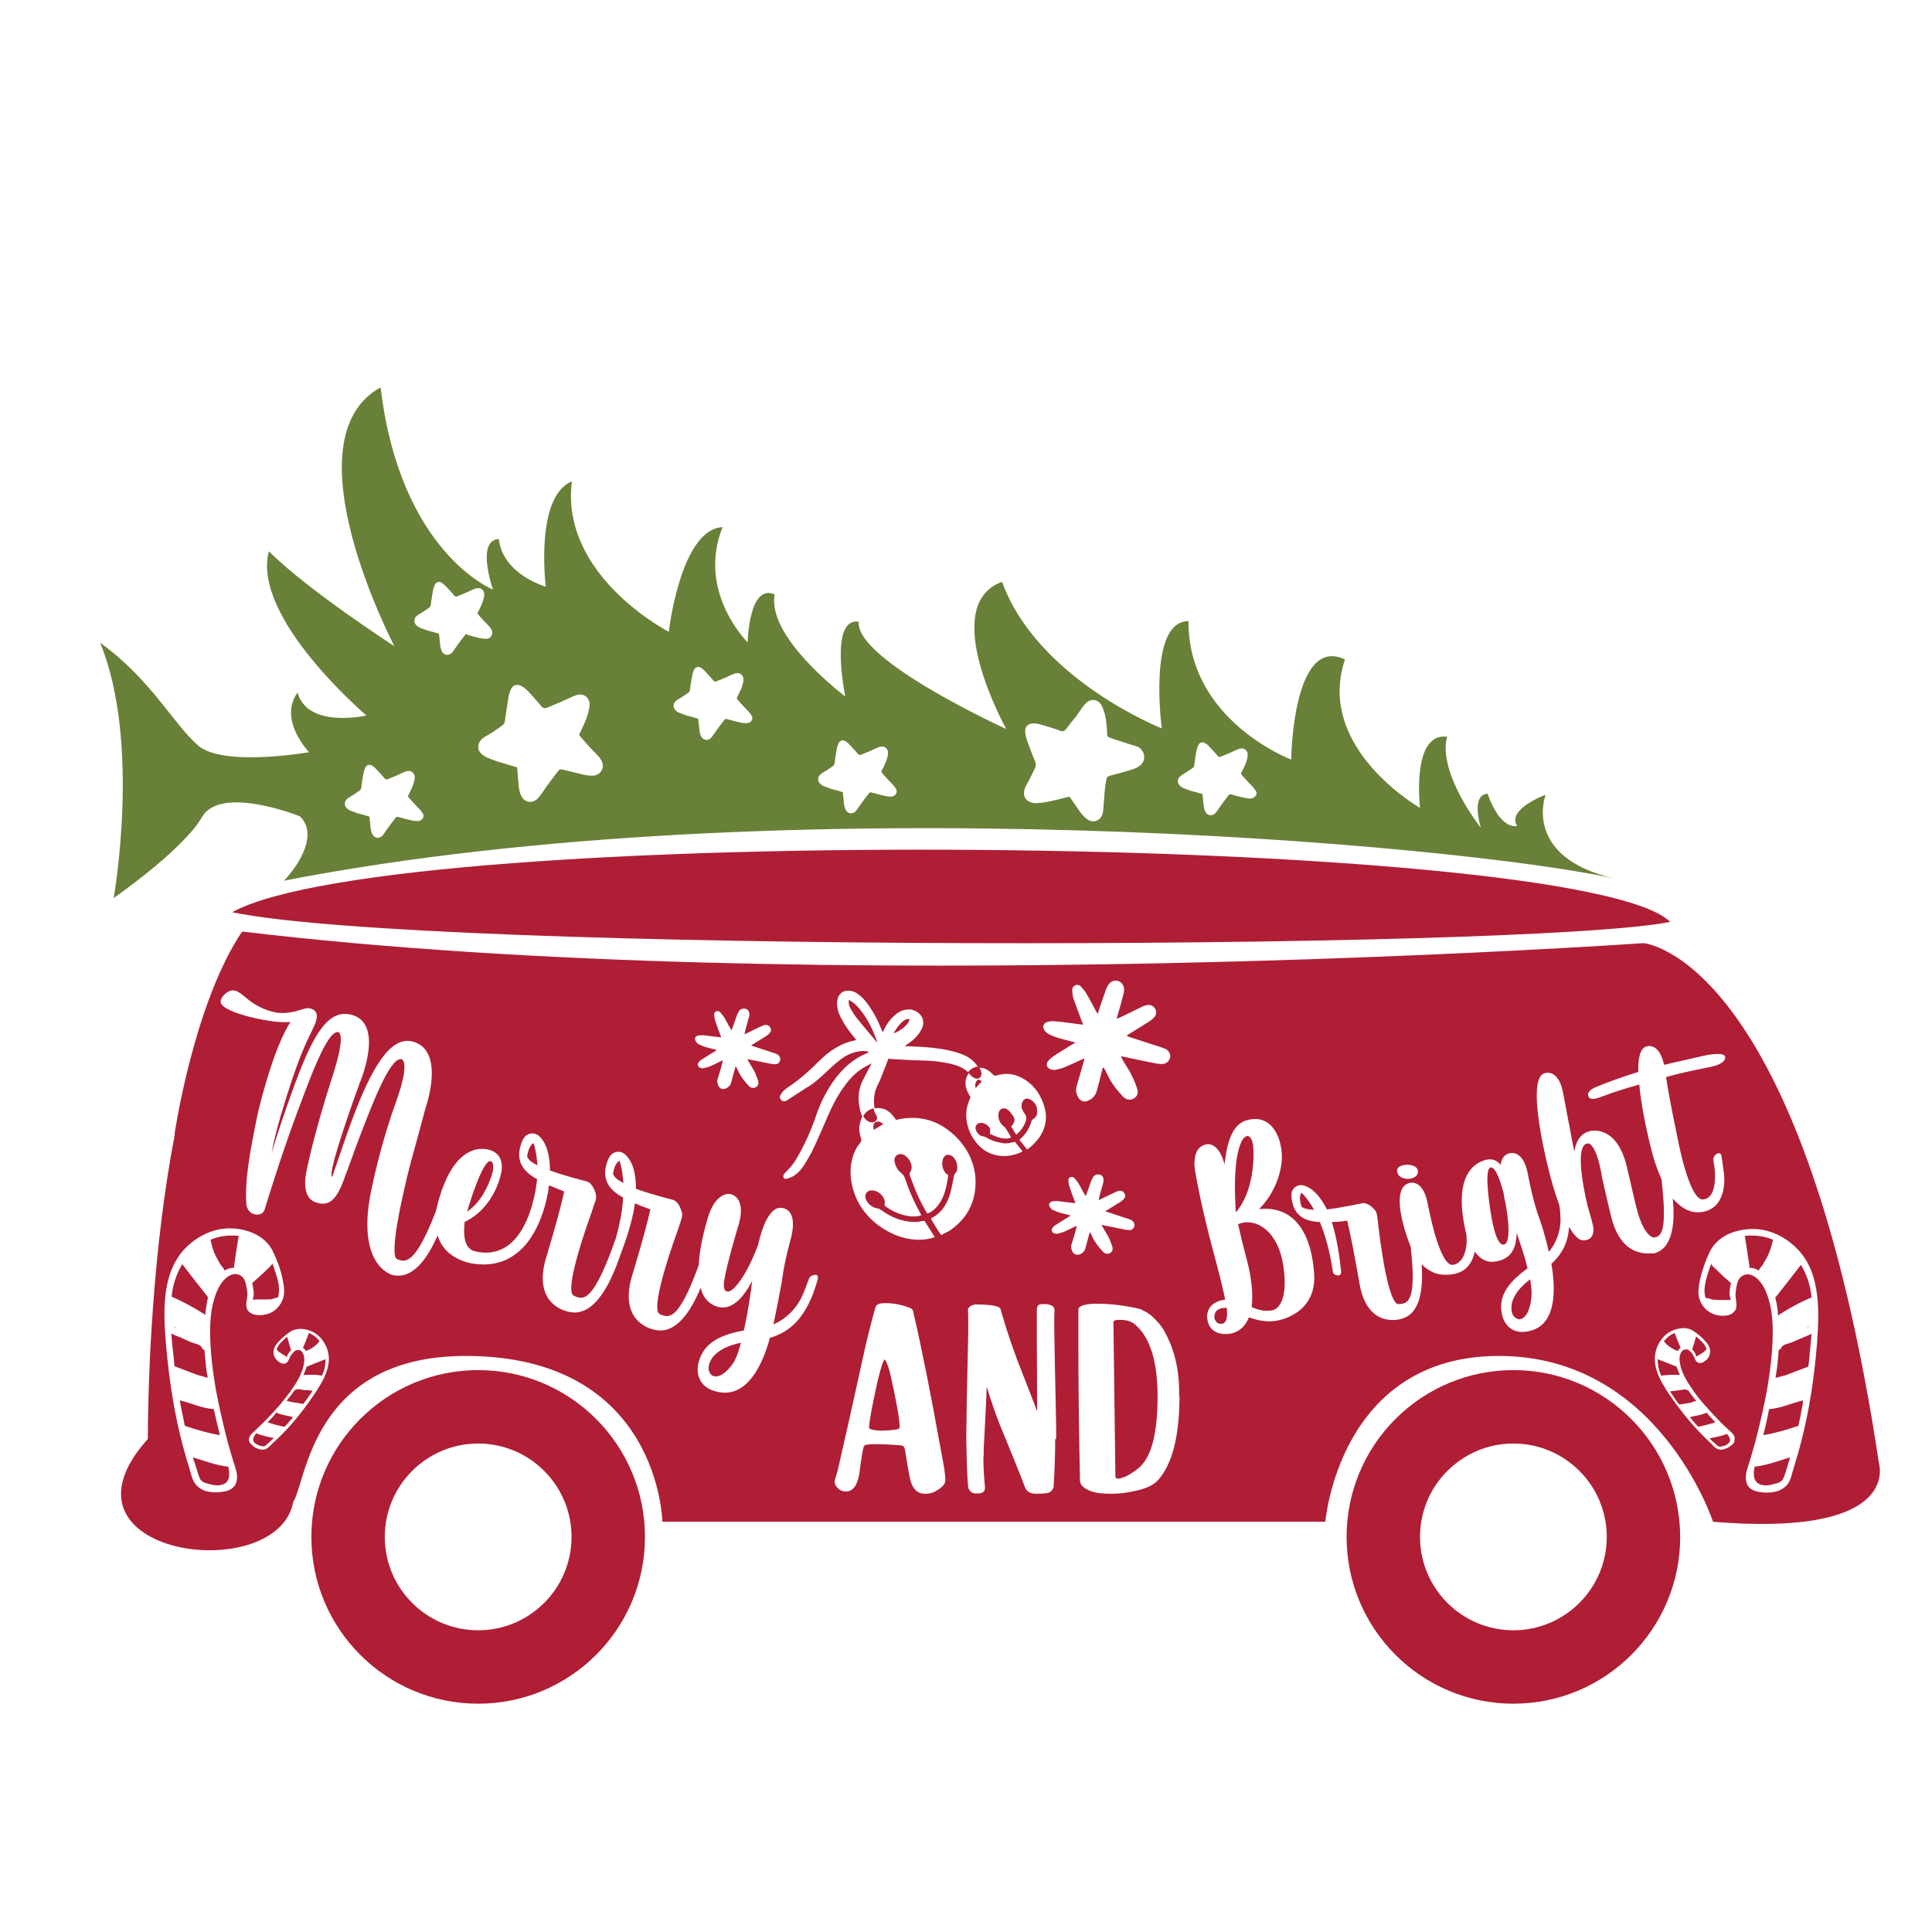 <?xml version="1.0" encoding="utf-8"?>
<!-- Generator: Adobe Illustrator 19.0.0, SVG Export Plug-In . SVG Version: 6.00 Build 0)  -->
<svg version="1.1" id="Layer_1" xmlns="http://www.w3.org/2000/svg" xmlns:xlink="http://www.w3.org/1999/xlink" x="0px" y="0px"
	 viewBox="0 0 600 600" style="enable-background:new 0 0 600 600;" xml:space="preserve">
<style type="text/css">
	.st0{fill:#AF1E35;}
	.st1{fill:#698038;}
</style>
<g>
	<path class="st0" d="M148.5,425.5c-28.6,0-51.8,23.2-51.8,51.8c0,28.6,23.2,51.8,51.8,51.8c28.6,0,51.8-23.2,51.8-51.8
		C200.3,448.7,177.1,425.5,148.5,425.5z M148.5,506.3c-16,0-29-13-29-29c0-16,13-29,29-29s29,13,29,29
		C177.5,493.3,164.5,506.3,148.5,506.3z"/>
	<path class="st0" d="M470,425.5c-28.6,0-51.8,23.2-51.8,51.8c0,28.6,23.2,51.8,51.8,51.8s51.8-23.2,51.8-51.8
		C521.7,448.7,498.6,425.5,470,425.5z M470,506.3c-16,0-29-13-29-29c0-16,13-29,29-29c16,0,29,13,29,29
		C499,493.3,486,506.3,470,506.3z"/>
	<path class="st0" d="M518.7,286.3c-28.1-27.5-395.7-31.1-446.6-3C133.2,295.9,473.3,295.3,518.7,286.3z"/>
	<path class="st1" d="M480,246.8c0,0-12.3,4.6-8.8,9.7c-5.8,0.9-9.2-10-9.2-10c-5.4,0.3-2.1,10.6-2.1,10.6s-13.5-17-10.5-28.3
		c-11.2-1.4-8.4,22.1-8.4,22.1s-32.6-18.6-23.3-46.1c-16.3-7.7-16.7,31.1-16.7,31.1s-32.1-12.1-31.9-43c-12.8,0-8.3,33.3-8.3,33.3
		s-38.6-15.2-49.6-45.5c-20.1,7.3,1.3,45.7,1.3,45.7s-47-21.4-45.8-33.3c-9.3-1.5-4.2,23.2-4.2,23.2s-24.5-18.4-21.9-31.7
		c-8.1-3.5-8.4,14.9-8.4,14.9s-15.9-15.6-7.8-35.8c-13.1,0.7-16.7,32.5-16.7,32.5s-33.8-17.3-30.1-46.7c-11.6,4.7-8.1,32.7-8.1,32.7
		s-13.3-3.7-14.6-14.8c-7.2,0.4-1.8,15.7-1.8,15.7s-28.8-11.4-34.9-62.8c-29.4,16.2,4.3,80.4,4.3,80.4s-27.2-17.6-39-29.5
		c-5.5,20.6,30.3,51,30.3,51s-18.2,4.2-21.4-7.1c-6.1,8.5,3.6,18.5,3.6,18.5s-26.7,4.7-34.5-2.1c-7.8-6.8-14.5-20.4-30.4-31.9
		c12.8,31.1,4.2,79.3,4.2,79.3s21.5-14.9,27.4-25.1c5.8-10.2,30.4-0.3,30.4-0.3c5.6,5.3,0.3,14.5-4.9,20
		c155.1-30.1,364.8-11.3,413-0.7C472.6,266.1,480,246.8,480,246.8z M129.6,255c-0.6,0-1.1-0.1-1.7-0.2c-1.3-0.3-2.6-0.6-3.9-1
		c-0.8-0.2-0.9-0.2-1.4,0.5c-0.7,0.9-1.4,1.8-2.1,2.8c-0.5,0.7-0.9,1.3-1.4,2c-0.2,0.3-0.5,0.6-0.8,0.8c-1,0.6-2.1,0.2-2.6-0.7
		c-0.4-0.7-0.5-1.4-0.6-2.1c-0.1-1-0.2-2-0.3-2.9c0-0.2-0.1-0.4-0.1-0.6c-1.2-0.4-2.4-0.7-3.6-1c-0.8-0.3-1.6-0.6-2.4-0.9
		c-0.4-0.2-0.7-0.4-1-0.7c-0.8-0.8-0.8-1.9-0.1-2.7c0.2-0.2,0.5-0.4,0.7-0.6c0.5-0.3,1-0.6,1.5-0.9c0.6-0.4,1.3-0.9,1.9-1.3
		c0.3-0.2,0.5-0.6,0.5-1c0.2-1.5,0.4-3,0.7-4.5c0.1-0.5,0.3-1,0.5-1.5c0.4-0.9,1.2-1.2,2-0.8c0.4,0.2,0.8,0.5,1.1,0.8
		c0.5,0.5,1,1.1,1.5,1.6c0.4,0.5,0.9,0.9,1.3,1.5c0.4,0.5,0.8,0.6,1.3,0.3c0.9-0.4,1.8-0.7,2.7-1.1c0.7-0.3,1.4-0.7,2.2-1
		c0.3-0.1,0.6-0.3,0.9-0.3c1.3-0.3,2.3,0.5,2.4,1.8c0,0.5-0.1,1-0.2,1.4c-0.3,1.3-0.9,2.5-1.5,3.7c-0.5,1-0.6,0.7,0.2,1.7
		c0.9,1,1.8,2,2.8,3c0.3,0.3,0.6,0.6,0.8,1C132.2,253.3,131.3,255,129.6,255z M144.2,197.5c-0.7,0.9-1.4,1.8-2.1,2.8
		c-0.5,0.7-0.9,1.3-1.4,2c-0.2,0.3-0.5,0.6-0.8,0.8c-1,0.6-2.1,0.2-2.6-0.7c-0.4-0.7-0.5-1.4-0.6-2.1c-0.1-1-0.2-2-0.3-2.9
		c0-0.2-0.1-0.4-0.1-0.6c-1.2-0.4-2.4-0.7-3.6-1c-0.8-0.3-1.6-0.6-2.4-0.9c-0.4-0.2-0.7-0.4-1-0.7c-0.8-0.8-0.8-1.9-0.1-2.7
		c0.2-0.2,0.5-0.4,0.7-0.6c0.5-0.3,1-0.6,1.5-0.9c0.6-0.4,1.3-0.9,1.9-1.3c0.3-0.2,0.5-0.6,0.5-1c0.2-1.5,0.4-3,0.7-4.5
		c0.1-0.5,0.3-1,0.5-1.5c0.4-0.9,1.2-1.2,2-0.8c0.4,0.2,0.8,0.5,1.1,0.8c0.5,0.5,1,1.1,1.5,1.6c0.4,0.5,0.9,0.9,1.3,1.5
		c0.4,0.5,0.8,0.6,1.3,0.3c0.9-0.4,1.8-0.7,2.7-1.1c0.7-0.3,1.4-0.7,2.2-1c0.3-0.1,0.6-0.3,0.9-0.3c1.3-0.3,2.3,0.5,2.4,1.8
		c0,0.5-0.1,1-0.2,1.4c-0.3,1.3-0.9,2.5-1.5,3.7c-0.5,1-0.6,0.7,0.2,1.7c0.9,1,1.8,2,2.8,3c0.3,0.3,0.6,0.6,0.8,1
		c0.9,1.4,0.1,3.1-1.6,3.1c-0.6,0-1.1-0.1-1.7-0.2c-1.3-0.3-2.6-0.6-3.9-1C144.7,196.8,144.7,196.8,144.2,197.5z M184,240.9
		c-0.9,0-1.8-0.1-2.7-0.3c-2.1-0.5-4.1-1-6.1-1.5c-1.3-0.3-1.4-0.3-2.2,0.8c-1.1,1.4-2.2,2.9-3.3,4.4c-0.7,1-1.4,2.1-2.2,3.1
		c-0.4,0.5-0.8,0.9-1.3,1.2c-1.5,0.9-3.3,0.4-4.2-1.2c-0.6-1.1-0.8-2.2-0.9-3.4c-0.2-1.6-0.3-3.1-0.4-4.7c0-0.3-0.1-0.6-0.1-1
		c-2-0.6-3.9-1.1-5.7-1.7c-1.3-0.4-2.5-0.9-3.8-1.4c-0.6-0.3-1.2-0.7-1.6-1.1c-1.3-1.2-1.3-3-0.1-4.3c0.3-0.4,0.7-0.7,1.2-1
		c0.8-0.5,1.6-0.9,2.4-1.4c1-0.7,2-1.4,3-2.1c0.5-0.4,0.8-0.9,0.8-1.5c0.4-2.4,0.7-4.8,1.1-7.2c0.1-0.8,0.4-1.6,0.7-2.4
		c0.6-1.4,1.9-1.9,3.2-1.2c0.7,0.3,1.3,0.8,1.8,1.3c0.9,0.8,1.6,1.7,2.4,2.6c0.7,0.8,1.4,1.5,2,2.3c0.6,0.8,1.2,0.9,2.1,0.5
		c1.4-0.6,2.9-1.2,4.3-1.8c1.2-0.5,2.3-1.1,3.5-1.6c0.5-0.2,0.9-0.4,1.4-0.5c2-0.5,3.7,0.8,3.8,2.8c0,0.8-0.1,1.5-0.3,2.3
		c-0.5,2.1-1.4,4-2.3,5.9c-0.7,1.6-1,1.2,0.4,2.7c1.4,1.7,2.9,3.2,4.4,4.8c0.5,0.5,1,1,1.3,1.6C188.1,238.2,186.7,240.8,184,240.9z
		 M231.7,224.6c-0.6,0-1.1-0.1-1.7-0.2c-1.3-0.3-2.6-0.6-3.9-1c-0.8-0.2-0.9-0.2-1.4,0.5c-0.7,0.9-1.4,1.8-2.1,2.8
		c-0.5,0.7-0.9,1.3-1.4,2c-0.2,0.3-0.5,0.6-0.8,0.8c-1,0.6-2.1,0.2-2.6-0.7c-0.4-0.7-0.5-1.4-0.6-2.1c-0.1-1-0.2-2-0.3-2.9
		c0-0.2-0.1-0.4-0.1-0.6c-1.2-0.4-2.4-0.7-3.6-1c-0.8-0.3-1.6-0.6-2.4-0.9c-0.4-0.2-0.7-0.4-1-0.7c-0.8-0.8-0.8-1.9-0.1-2.7
		c0.2-0.2,0.5-0.4,0.7-0.6c0.5-0.3,1-0.6,1.5-0.9c0.6-0.4,1.3-0.9,1.9-1.3c0.3-0.2,0.5-0.6,0.5-1c0.2-1.5,0.4-3,0.7-4.5
		c0.1-0.5,0.3-1,0.5-1.5c0.4-0.9,1.2-1.2,2-0.8c0.4,0.2,0.8,0.5,1.1,0.8c0.5,0.5,1,1.1,1.5,1.6c0.4,0.5,0.9,0.9,1.3,1.5
		c0.4,0.5,0.8,0.6,1.3,0.3c0.9-0.4,1.8-0.7,2.7-1.1c0.7-0.3,1.4-0.7,2.2-1c0.3-0.1,0.6-0.3,0.9-0.3c1.3-0.3,2.3,0.5,2.4,1.8
		c0,0.5-0.1,1-0.2,1.4c-0.3,1.3-0.9,2.5-1.5,3.7c-0.5,1-0.6,0.7,0.2,1.7c0.9,1,1.8,2,2.8,3c0.3,0.3,0.6,0.6,0.8,1
		C234.3,222.9,233.5,224.6,231.7,224.6z M276.6,247.4c-0.6,0-1.1-0.1-1.7-0.2c-1.3-0.3-2.6-0.6-3.9-1c-0.8-0.2-0.9-0.2-1.4,0.5
		c-0.7,0.9-1.4,1.8-2.1,2.8c-0.5,0.7-0.9,1.3-1.4,2c-0.2,0.3-0.5,0.6-0.8,0.8c-1,0.6-2.1,0.2-2.6-0.7c-0.4-0.7-0.5-1.4-0.6-2.1
		c-0.1-1-0.2-2-0.3-2.9c0-0.2-0.1-0.4-0.1-0.6c-1.2-0.4-2.4-0.7-3.6-1c-0.8-0.3-1.6-0.6-2.4-0.9c-0.4-0.2-0.7-0.4-1-0.7
		c-0.8-0.8-0.8-1.9-0.1-2.7c0.2-0.2,0.5-0.4,0.7-0.6c0.5-0.3,1-0.6,1.5-0.9c0.6-0.4,1.3-0.9,1.9-1.3c0.3-0.2,0.5-0.6,0.5-1
		c0.2-1.5,0.4-3,0.7-4.5c0.1-0.5,0.3-1,0.5-1.5c0.4-0.9,1.2-1.2,2-0.8c0.4,0.2,0.8,0.5,1.1,0.8c0.5,0.5,1,1.1,1.5,1.6
		c0.4,0.5,0.9,0.9,1.3,1.5c0.4,0.5,0.8,0.6,1.3,0.3c0.9-0.4,1.8-0.7,2.7-1.1c0.7-0.3,1.4-0.7,2.2-1c0.3-0.1,0.6-0.3,0.9-0.3
		c1.3-0.3,2.3,0.5,2.4,1.8c0,0.5-0.1,1-0.2,1.4c-0.3,1.3-0.9,2.5-1.5,3.7c-0.5,1-0.6,0.7,0.2,1.7c0.9,1,1.8,2,2.8,3
		c0.3,0.3,0.6,0.6,0.8,1C279.1,245.7,278.3,247.4,276.6,247.4z M353.7,238c-0.7,0.5-1.6,0.8-2.5,1.1c-2,0.6-4.1,1.2-6.1,1.7
		c-1.3,0.4-1.4,0.4-1.6,1.8c-0.3,1.8-0.5,3.6-0.6,5.4c-0.1,1.3-0.2,2.6-0.3,3.8c-0.1,0.6-0.2,1.2-0.5,1.7c-0.9,1.6-2.7,2-4.2,1.1
		c-1-0.6-1.8-1.6-2.5-2.5c-0.9-1.3-1.8-2.6-2.7-3.9c-0.2-0.3-0.4-0.5-0.6-0.8c-2,0.5-3.9,1-5.8,1.4c-1.3,0.3-2.6,0.5-4,0.6
		c-0.7,0.1-1.4,0-2-0.2c-1.7-0.4-2.6-1.9-2.2-3.7c0.1-0.5,0.3-1,0.5-1.4c0.4-0.8,0.9-1.6,1.3-2.4c0.5-1.1,1.1-2.2,1.6-3.3
		c0.3-0.6,0.2-1.2,0-1.8c-0.9-2.3-1.8-4.5-2.6-6.8c-0.3-0.8-0.4-1.6-0.5-2.4c-0.2-1.5,0.7-2.6,2.2-2.7c0.7-0.1,1.5,0,2.2,0.2
		c1.1,0.3,2.3,0.7,3.4,1c1,0.3,2,0.6,2.9,1c0.9,0.4,1.5,0.2,2.1-0.6c0.9-1.3,1.9-2.5,2.9-3.7c0.8-1,1.4-2.1,2.2-3.1
		c0.3-0.4,0.6-0.8,1-1.2c1.5-1.4,3.6-1.2,4.7,0.6c0.4,0.6,0.6,1.4,0.9,2.1c0.6,2,0.8,4.1,0.9,6.2c0.1,1.7-0.2,1.5,1.7,2.2
		c2,0.7,4.1,1.3,6.2,2c0.7,0.2,1.4,0.4,2,0.7C355.8,233.6,356,236.5,353.7,238z M388.3,248c-0.6,0-1.1-0.1-1.7-0.2
		c-1.3-0.3-2.6-0.6-3.9-1c-0.8-0.2-0.9-0.2-1.4,0.5c-0.7,0.9-1.4,1.8-2.1,2.8c-0.5,0.7-0.9,1.3-1.4,2c-0.2,0.3-0.5,0.6-0.8,0.8
		c-1,0.6-2.1,0.2-2.6-0.7c-0.4-0.7-0.5-1.4-0.6-2.1c-0.1-1-0.2-2-0.3-2.9c0-0.2-0.1-0.4-0.1-0.6c-1.2-0.4-2.4-0.7-3.6-1
		c-0.8-0.3-1.6-0.6-2.4-0.9c-0.4-0.2-0.7-0.4-1-0.7c-0.8-0.8-0.8-1.9-0.1-2.7c0.2-0.2,0.5-0.4,0.7-0.6c0.5-0.3,1-0.6,1.5-0.9
		c0.6-0.4,1.3-0.9,1.9-1.3c0.3-0.2,0.5-0.6,0.5-1c0.2-1.5,0.4-3,0.7-4.5c0.1-0.5,0.3-1,0.5-1.5c0.4-0.9,1.2-1.2,2-0.8
		c0.4,0.2,0.8,0.5,1.1,0.8c0.5,0.5,1,1.1,1.5,1.6c0.4,0.5,0.9,0.9,1.3,1.5c0.4,0.5,0.8,0.6,1.3,0.3c0.9-0.4,1.8-0.7,2.7-1.1
		c0.7-0.3,1.4-0.7,2.2-1c0.3-0.1,0.6-0.3,0.9-0.3c1.3-0.3,2.3,0.5,2.4,1.8c0,0.5-0.1,1-0.2,1.4c-0.3,1.3-0.9,2.5-1.5,3.7
		c-0.5,1-0.6,0.7,0.2,1.7c0.9,1,1.8,2,2.8,3c0.3,0.3,0.6,0.6,0.8,1C390.9,246.3,390,247.9,388.3,248z"/>
	<g>
		<path class="st0" d="M153.1,363.5c0.2-1.5,0-2.8-0.8-2.9c-2.4-0.3-6.6,13.6-6.6,13.6s-0.3,0.8-0.6,2.1
			C151.3,372,153.1,363.5,153.1,363.5z"/>
		<path class="st0" d="M163.7,359.1c0.3,1,1.4,1.9,3.2,2.8c-0.3-4.5-1.2-6.9-1.2-6.9C164.1,355.8,163.7,359.1,163.7,359.1z"/>
		<path class="st0" d="M93.9,431.6c-0.4,0-1.4-0.4-1.8-0.1c-0.2,0.1-0.3,0.2-0.5,0.1c-0.8,1.2-1.7,2.3-2.6,3.4
			c0.5,0.1,1,0.3,1.5,0.4c1.2,0.2,2.5,0.4,3.7,0.6c0.5-0.6,0.9-1.3,1.4-1.9c0.5-0.7,1-1.4,1.5-2.2c-0.6,0-1.3-0.2-1.8-0.2
			C94.9,431.8,94.4,431.7,93.9,431.6z"/>
		<path class="st0" d="M97.2,430.9C97.2,430.9,97.2,430.9,97.2,430.9c-0.1,0-0.2,0-0.2,0c0.2,0,0.3,0,0.4,0
			C97.4,431,97.4,430.9,97.2,430.9C97.3,430.9,97.3,430.9,97.2,430.9z"/>
		<path class="st0" d="M190.4,364.6c0.3,1,1.5,1.9,3.2,2.8c-0.3-4.5-1.2-6.9-1.2-6.9C190.7,361.3,190.4,364.6,190.4,364.6z"/>
		<path class="st0" d="M95.3,424.4c0,0-0.1,0-0.1,0c-0.2,0.9-0.6,1.8-1,2.6c0.1,0,0.1,0,0.2,0c1.9-0.1,3.8-0.1,5.6,0.2
			c0.1-0.2,0.2-0.5,0.3-0.7c0.6-1.4,0.8-2.9,0.8-4.4C99.2,422.9,97.2,423.6,95.3,424.4z"/>
		<path class="st0" d="M272.4,323.7c-0.1-0.3-0.1-0.4-0.1-0.5c-1.1-3-2.4-5.9-4.3-8.5c-0.9-1.2-1.8-2.4-3-3.3
			c-0.4-0.3-0.8-0.5-1.4-0.9c-0.1,1.2,0.1,2.1,0.6,2.8c0.6,1,1.2,2.1,2,3c1.9,2.4,3.9,4.7,5.9,7.1
			C272,323.5,272.2,323.5,272.4,323.7z"/>
		<path class="st0" d="M272.1,348.4c-0.8,0.3-1,1-0.8,2.5c1-0.6,2-1.2,3-1.8C273.7,348.5,272.8,348.1,272.1,348.4z"/>
		<path class="st0" d="M282.1,317.5c0.2-0.2,0.2-0.5,0.4-0.9c-0.6-0.3-1-0.1-1.4,0.1c-1.6,1-2.6,2.5-3.6,4.2
			C279.1,320.5,281.4,318.7,282.1,317.5z"/>
		<path class="st0" d="M274.8,422.2c-0.4,0-1.2,2.3-2.3,6.9c-1.7,7.8-2.6,12.5-2.6,14.3c0.1,0.5,1.3,0.8,3.6,0.9h0.4
			c3.6-0.1,5.4-0.4,5.4-0.8l0.1-0.4c0-2.3-1-7.9-3-16.8C275.8,424.1,275.2,422.7,274.8,422.2z"/>
		<path class="st0" d="M220.4,423.2c-1.1,2.8,0.8,4,0.8,4c3.1,1.5,6.6-4,6.6-4c0.9-1.5,1.7-3.7,2.3-6.2
			C223.5,418.4,221.2,421.1,220.4,423.2z"/>
		<path class="st0" d="M303.5,335.5c-0.6,0.5-0.8,1.6-0.5,2.4c0.6-0.7,1.2-1.3,1.9-2c-0.2-0.1-0.3-0.3-0.6-0.5
			C304,335.2,303.7,335.2,303.5,335.5z"/>
		<path class="st0" d="M89.3,415.6c0-0.2-0.1-0.4-0.1-0.5c-0.3,0.3-0.6,0.5-0.9,0.8c-1,0.9-2.1,2-2.4,3.3c0.1,0,0.1,0.1,0.2,0.1
			c0.2,0.2,0.4,0.4,0.6,0.6c0.8,0.5,1.6,1,2.4,1.5c0.1-0.3,0.2-0.7,0.4-1c0.3-0.4,0.6-0.8,0.9-1.1c0,0,0,0,0,0
			C90,418,89.6,416.8,89.3,415.6z"/>
		<path class="st0" d="M54.2,412.1c-0.1,0-0.1,0-0.2,0c0.1,0.1,0.4,0.3,0.7,0.4c-0.1-0.1-0.1-0.1-0.2-0.2c-0.1,0-0.1-0.1-0.2-0.1
			C54.3,412.2,54.2,412.2,54.2,412.1z"/>
		<path class="st0" d="M60.5,454.4c0.5,1.5,0.9,3.1,1.5,4.6c0.5,1.4,2.2,1.7,3.5,2c1.1,0.3,2,0.4,3,0.2c2.9-0.5,3-3.1,2.4-5.7
			c-3.7-0.4-7.4-1.8-11-2.9C60.1,453.2,60.3,453.8,60.5,454.4z"/>
		<path class="st0" d="M64.5,427.9c-0.5-2.9-0.8-5.8-1-8.7c-0.3,0-0.7-0.2-0.8-0.7c-0.3-0.9-2.4-1.3-3.2-1.6c-1-0.4-1.9-0.8-2.9-1.3
			c-0.8-0.4-2.3-0.8-3.4-1.5c0.1,1.8,0.3,3.6,0.5,5.3c0.2,1.6,0.3,3.2,0.5,4.9c2.4,0.9,4.8,1.8,7.1,2.7
			C62.5,427.3,63.5,427.6,64.5,427.9z"/>
		<path class="st0" d="M63.7,408.5c0.2-1.9,0.5-3.8,0.9-5.7c-0.1,0-0.1-0.1-0.2-0.2c-2.6-3.3-5.2-6.6-7.8-10
			c-1.5,2.5-2.6,5.4-3.1,8.5c-0.1,0.5-0.1,1.1-0.2,1.6c3.5,1.5,6.8,3.3,10.1,5.4C63.5,408.3,63.6,408.4,63.7,408.5z"/>
		<path class="st0" d="M78.5,403.6c1.9-0.1,3.8,0,5.7-0.1c0.5-0.1,1.1-0.3,1.6-0.5c0.2-0.1,0.3,0,0.5,0c0.9-2.6,0-5.7-0.9-8.3
			c-0.2-0.7-0.5-1.5-0.8-2.3c-0.2,0.3-0.4,0.6-0.6,0.8c-1.8,1.8-3.7,3.5-5.6,5.2c0,0-0.1,0-0.1,0.1c0.3,1,0.4,2,0.5,3
			C78.9,402.1,78.6,402.9,78.5,403.6z"/>
		<path class="st0" d="M83.1,441.7c1.7,0.6,3.5,1.1,5.3,1.4c0.6-0.7,1.2-1.3,1.8-2c0.3-0.3,0.5-0.6,0.8-1c-1.7-0.5-3.5-0.6-5.2-1.4
			C85,439.8,84,440.8,83.1,441.7z"/>
		<path class="st0" d="M95,419.6c0.2-0.2,0.6-0.3,0.9-0.4c0.4-0.2,0.8-0.4,1.2-0.7c0.8-0.5,1.5-1.2,2.1-1.9c0,0,0,0,0.1,0
			c-0.8-1.1-1.9-2-3.3-2.6c0,0-0.1,0-0.1,0c0,0,0,0.1,0,0.1c-0.5,1.4-1.1,2.8-1.7,4.2c0,0.1-0.1,0.2-0.2,0.2
			c0.1,0.1,0.3,0.2,0.4,0.3C94.6,419,94.9,419.3,95,419.6z"/>
		<path class="st0" d="M79.2,448.2c0.4,0.3,0.8,0.5,1.3,0.7c0.6,0.2,1.4,0.5,2,0c0.6-0.5,1.2-1,1.8-1.6c0.2-0.2,0.5-0.4,0.7-0.7
			c-1.8-0.4-3.7-0.7-5.4-1.5C78.7,446.2,78.1,447.3,79.2,448.2z"/>
		<path class="st0" d="M56.3,437.4c0.4,1.8,0.7,3.6,1.1,5.4c3.6,1.2,7.2,2.3,10.9,2.9c-0.7-2.7-1.3-5.4-1.9-8.1
			c-3.7-0.2-7-1.9-10.6-2.7C56,435.7,56.1,436.5,56.3,437.4z"/>
		<path class="st0" d="M65.4,385c0,0,0,0.1,0,0.1c0.4,1.9,0.9,3.8,1.9,5.5c0.4,0.8,0.8,1.6,1.4,2.4c0.3,0.5,0.9,1,1.1,1.6
			c0.6-0.4,1.3-0.7,2-0.8c0.3-0.1,0.7-0.1,1-0.1c-0.1-0.2-0.1-0.4-0.1-0.6c0.4-3,0.9-6.1,1.4-9.1c0-0.1,0.1-0.1,0.1-0.2
			c-0.1,0-0.1,0-0.2,0C70.8,383.5,68,383.9,65.4,385z"/>
		<path class="st0" d="M352.9,411.7c-1.1-1.2-2.8-1.8-5-1.8h-0.5c-0.9,0-1.4,0.2-1.6,0.5c0,0.2,0,0.7,0,1.5l0.6,46.6
			c0,0.5,0.3,0.7,0.8,0.7c1.6-0.1,3.7-1.1,6.3-3.2c4-3.2,6-10.6,6-22.3C359.5,423.1,357.3,415.7,352.9,411.7z"/>
		<path class="st0" d="M530.9,446.7c0.2,0.2,0.5,0.4,0.7,0.7c0.6,0.5,1.2,1.1,1.8,1.6c0.6,0.5,1.4,0.2,2,0c0.5-0.1,0.9-0.3,1.3-0.7
			c1.1-0.9,0.5-2-0.4-3C534.7,446,532.8,446.3,530.9,446.7z"/>
		<path class="st0" d="M526.8,435.1c-0.9-1.1-1.8-2.3-2.6-3.4c-0.2,0.1-0.3,0.1-0.5-0.1c-0.4-0.3-1.4,0.1-1.8,0.1
			c-0.5,0.1-1,0.1-1.5,0.2c-0.5,0-1.2,0.2-1.8,0.2c0.5,0.7,1,1.4,1.5,2.2c0.5,0.7,0.9,1.3,1.4,1.9c1.2-0.2,2.5-0.4,3.7-0.6
			C525.8,435.3,526.3,435.2,526.8,435.1z"/>
		<path class="st0" d="M537.6,398.5C537.6,398.5,537.6,398.5,537.6,398.5c-2-1.7-3.9-3.5-5.6-5.2c-0.3-0.3-0.5-0.6-0.6-0.8
			c-0.3,0.8-0.5,1.6-0.8,2.3c-0.8,2.6-1.8,5.7-0.9,8.3c0.1,0,0.3,0,0.5,0c0.5,0.2,1.1,0.3,1.6,0.5c1.9,0.2,3.8,0.1,5.7,0.1
			c-0.2-0.7-0.4-1.4-0.4-2.1C537.2,400.5,537.3,399.5,537.6,398.5z"/>
		<path class="st0" d="M530,438.7c-1.6,0.8-3.4,0.9-5.2,1.4c0.3,0.3,0.5,0.6,0.8,1c0.6,0.7,1.2,1.4,1.8,2c1.8-0.4,3.6-0.8,5.3-1.4
			C531.9,440.8,530.9,439.8,530,438.7z"/>
		<path class="st0" d="M469.4,406.7c0.2,2.8,2.3,3,2.3,3c3.2,0,3.8-6.1,3.8-6.1c0.3-1.8,0.1-4-0.3-6.3
			C470.1,401.2,469.2,404.6,469.4,406.7z"/>
		<path class="st0" d="M526.8,421.3c0.8-0.5,1.6-0.9,2.4-1.5c0.2-0.2,0.4-0.4,0.6-0.6c0.1-0.1,0.1-0.1,0.2-0.1
			c-0.3-1.3-1.4-2.4-2.4-3.3c-0.3-0.2-0.6-0.5-0.9-0.8c0,0.2,0,0.3-0.1,0.5c-0.3,1.2-0.7,2.4-1.1,3.6c0,0,0,0,0,0
			c0.4,0.3,0.7,0.7,0.9,1.1C526.6,420.6,526.7,421,526.8,421.3z"/>
		<path class="st0" d="M521.5,427c0.1,0,0.2,0,0.2,0c-0.4-0.9-0.7-1.7-1-2.6c0,0-0.1,0-0.1,0c-1.9-0.8-3.9-1.5-5.8-2.3
			c0,1.4,0.2,2.9,0.8,4.4c0.1,0.3,0.2,0.5,0.3,0.7C517.7,427,519.6,426.9,521.5,427z"/>
		<path class="st0" d="M518.9,418.5c0.4,0.2,0.8,0.5,1.2,0.7c0.3,0.1,0.6,0.2,0.9,0.4c0.2-0.3,0.4-0.6,0.6-0.8
			c0.1-0.1,0.3-0.2,0.4-0.3c-0.1-0.1-0.1-0.1-0.2-0.2c-0.6-1.4-1.1-2.8-1.7-4.2c0,0,0-0.1,0-0.1c0,0-0.1,0-0.1,0
			c-1.4,0.6-2.5,1.5-3.3,2.6c0,0,0,0,0.1,0C517.4,417.4,518.1,418,518.9,418.5z"/>
		<path class="st0" d="M518.8,430.9C518.7,430.9,518.7,430.9,518.8,430.9c-0.1,0-0.2,0-0.2,0c0,0-0.1,0-0.1,0.1c0.1,0,0.2,0,0.4,0
			C518.8,430.9,518.8,430.9,518.8,430.9z"/>
		<path class="st0" d="M542,383.8c-0.1,0-0.1,0-0.2,0c0,0.1,0.1,0.1,0.1,0.2c0.5,3,0.9,6.1,1.4,9.1c0,0.2,0,0.4-0.1,0.6
			c0.3,0,0.7,0,1,0.1c0.7,0.1,1.4,0.4,2,0.8c0.2-0.6,0.7-1.1,1.1-1.6c0.5-0.8,0.9-1.6,1.4-2.4c0.9-1.7,1.5-3.6,1.9-5.5
			c0,0,0-0.1,0-0.1C547.9,383.9,545.1,383.5,542,383.8z"/>
		<path class="st0" d="M551.3,402.9c0.5,1.8,0.8,3.8,0.9,5.7c0.1-0.1,0.2-0.2,0.3-0.3c3.2-2.1,6.6-3.9,10.1-5.4
			c-0.1-0.5-0.1-1.1-0.2-1.6c-0.5-3.1-1.6-6-3.1-8.5c-2.6,3.4-5.2,6.7-7.8,10C551.4,402.8,551.4,402.8,551.3,402.9z"/>
		<path class="st0" d="M556.4,416.9c-0.8,0.3-2.9,0.7-3.2,1.6c-0.1,0.4-0.5,0.6-0.8,0.7c-0.2,2.9-0.5,5.8-1,8.7
			c1-0.3,2.1-0.5,3.1-0.8c2.4-0.9,4.7-1.8,7.1-2.7c0.2-1.6,0.4-3.2,0.5-4.9c0.2-1.8,0.3-3.5,0.5-5.3c-1.1,0.6-2.5,1.1-3.4,1.5
			C558.3,416.1,557.3,416.5,556.4,416.9z"/>
		<path class="st0" d="M561.7,412.1c0,0-0.1,0.1-0.2,0.1c-0.1,0-0.1,0.1-0.2,0.1c-0.1,0.1-0.1,0.1-0.2,0.2c0.3-0.1,0.6-0.3,0.7-0.4
			C561.9,412.1,561.8,412.1,561.7,412.1z"/>
		<path class="st0" d="M547.4,461.2c1.1,0.2,2,0.1,3-0.2c1.2-0.3,2.9-0.5,3.5-2c0.6-1.5,1-3,1.5-4.6c0.2-0.6,0.4-1.2,0.5-1.8
			c-3.6,1.1-7.3,2.5-11,2.9C544.4,458.1,544.5,460.7,547.4,461.2z"/>
		<path class="st0" d="M547.6,445.7c3.7-0.6,7.3-1.7,10.9-2.9c0.4-1.8,0.8-3.6,1.1-5.4c0.2-0.8,0.3-1.7,0.4-2.5
			c-3.6,0.8-6.9,2.5-10.6,2.7C548.9,440.3,548.3,443,547.6,445.7z"/>
		<path class="st0" d="M583.5,454.3c-23.7-157.8-73.1-161.4-73.1-161.4s-255.6,17.9-435.2-3.6c-15,22.2-21,62.9-21,62.9s0,0,0.1,0
			c-3.4,17.8-5.5,35.9-6.8,54c-1,13.5-1.5,27.1-1.6,40.7c-32.5,36.2,40.4,46.1,45.2,19.4c4-5.7,5.6-45.2,53.5-45.2
			c60.3,0,61.1,51.5,61.1,51.5h205.9c0,0,4.2-51.5,53.9-51.5s66.5,51.5,66.5,51.5C587.5,477.2,584.3,457.2,583.5,454.3z
			 M440.3,363.4c0.4,1.9-1.6,2.8-3.4,2.7c0,0-3-0.1-3-2.6C433.8,361.2,439.9,361.1,440.3,363.4z M325.5,317.3
			c0.8-0.2,1.7-0.2,2.5-0.1c2.4,0.2,4.9,0.6,7.3,0.9c0.3,0,0.6,0.1,1.1,0.1c-0.2-0.5-0.4-0.9-0.5-1.2c-0.8-2.3-1.7-4.5-2.5-6.8
			c-0.3-0.8-0.3-1.6-0.4-2.4c-0.1-0.8,0.2-1.4,0.9-1.8c0.7-0.3,1.4-0.1,1.9,0.5c0.6,0.7,1.3,1.4,1.7,2.3c1,1.6,1.8,3.3,2.7,4.9
			c0.2,0.3,0.4,0.7,0.7,1.2c0.3-0.9,0.5-1.5,0.7-2.2c0.6-1.7,1.2-3.5,1.8-5.2c0.2-0.6,0.5-1.2,0.9-1.8c0.7-1,2-1.4,3.1-1
			c1,0.4,1.7,1.4,1.7,2.6c0,0.7-0.2,1.5-0.4,2.2c-0.5,2-1.1,4.1-1.7,6.1c-0.1,0.2-0.1,0.4-0.2,0.8c0.4-0.2,0.7-0.3,1-0.4
			c2.4-1.2,4.8-2.3,7.2-3.5c0.5-0.2,1.1-0.4,1.7-0.4c1,0,1.8,0.5,2.2,1.5c0.4,1,0.1,1.8-0.6,2.5c-0.4,0.4-0.9,0.8-1.5,1.2
			c-1.9,1.2-3.9,2.4-5.8,3.6c-0.3,0.2-0.7,0.4-1.1,0.7c0.2,0.1,0.3,0.2,0.4,0.3c3.5,1.1,7,2.3,10.5,3.4c0.5,0.2,0.9,0.3,1.4,0.6
			c0.9,0.6,1.4,1.6,1.2,2.5c-0.2,1-1.1,1.9-2.1,2c-0.7,0.1-1.4,0-2.1-0.1c-3.7-0.7-7.3-1.5-11.1-2.3c0.2,0.3,0.3,0.6,0.4,0.9
			c0.6,1.1,1.3,2.2,2,3.3c1.1,1.8,1.9,3.7,2.6,5.7c0.5,1.4,0.2,2.5-0.9,3.2c-1.1,0.7-2.5,0.5-3.5-0.6c-1.9-2-3.6-4.2-4.8-6.8
			c-0.3-0.7-0.7-1.4-1.1-2.1c-0.1,0-0.2,0-0.3,0c-0.4,1.4-0.8,2.9-1.1,4.3c-0.3,1-0.5,1.9-0.8,2.9c-0.3,1.3-1.2,2.3-2.4,2.9
			c-1.4,0.8-2.9,0.3-3.5-1.2c-0.5-1-0.7-2.1-0.3-3.3c0.7-2.4,1.4-4.9,2.1-7.3c0.1-0.3,0.2-0.7,0.3-1.2c-0.4,0.2-0.7,0.3-1,0.4
			c-1.7,0.8-3.4,1.6-5.1,2.3c-0.9,0.4-1.8,0.6-2.7,0.8c-0.4,0.1-0.9,0.1-1.4,0c-1.4-0.3-2-1.6-1.1-2.7c0.5-0.6,1.1-1.1,1.8-1.6
			c1.7-1.1,3.5-2.2,5.3-3.3c0.4-0.2,0.8-0.5,1.4-0.8c-0.6-0.2-1-0.3-1.4-0.4c-1.4-0.4-2.7-0.7-4.1-1.1c-0.9-0.3-1.7-0.6-2.5-1
			c-0.4-0.2-0.9-0.5-1.2-0.8C323.5,319.2,323.8,317.7,325.5,317.3z M216.8,321.6c0.5-0.1,1.1-0.1,1.6-0.1c1.6,0.2,3.2,0.4,4.9,0.6
			c0.2,0,0.4,0,0.7,0.1c-0.1-0.3-0.2-0.6-0.3-0.8c-0.6-1.5-1.1-3-1.6-4.5c-0.2-0.5-0.2-1.1-0.3-1.6c-0.1-0.5,0.1-1,0.6-1.2
			c0.5-0.2,0.9-0.1,1.3,0.3c0.4,0.5,0.8,1,1.2,1.5c0.6,1.1,1.2,2.2,1.8,3.3c0.1,0.2,0.3,0.5,0.5,0.8c0.2-0.6,0.3-1,0.5-1.4
			c0.4-1.2,0.8-2.3,1.2-3.4c0.2-0.4,0.4-0.8,0.6-1.2c0.5-0.7,1.3-0.9,2.1-0.7c0.7,0.2,1.2,0.9,1.1,1.8c0,0.5-0.1,1-0.3,1.5
			c-0.4,1.4-0.8,2.7-1.1,4.1c0,0.1-0.1,0.3-0.1,0.5c0.3-0.1,0.5-0.2,0.7-0.3c1.6-0.8,3.2-1.6,4.8-2.3c0.3-0.2,0.7-0.3,1.1-0.3
			c0.7,0,1.2,0.3,1.5,1c0.3,0.6,0.1,1.2-0.4,1.7c-0.3,0.3-0.6,0.5-1,0.8c-1.3,0.8-2.6,1.6-3.9,2.4c-0.2,0.1-0.4,0.3-0.7,0.4
			c0.1,0.1,0.2,0.2,0.3,0.2c2.3,0.8,4.7,1.5,7,2.3c0.3,0.1,0.6,0.2,0.9,0.4c0.6,0.4,0.9,1,0.8,1.7c-0.1,0.7-0.7,1.3-1.4,1.3
			c-0.5,0-0.9,0-1.4-0.1c-2.4-0.5-4.9-1-7.4-1.5c0.1,0.2,0.2,0.4,0.3,0.6c0.4,0.7,0.9,1.5,1.3,2.2c0.8,1.2,1.2,2.5,1.7,3.8
			c0.3,0.9,0.1,1.7-0.6,2.1c-0.7,0.5-1.7,0.3-2.3-0.4c-1.3-1.4-2.4-2.8-3.2-4.5c-0.2-0.5-0.5-0.9-0.7-1.4c-0.1,0-0.1,0-0.2,0
			c-0.3,1-0.5,1.9-0.8,2.9c-0.2,0.6-0.3,1.3-0.5,1.9c-0.2,0.9-0.8,1.5-1.6,1.9c-0.9,0.5-1.9,0.2-2.4-0.8c-0.3-0.7-0.5-1.4-0.2-2.2
			c0.5-1.6,1-3.2,1.4-4.9c0.1-0.2,0.1-0.5,0.2-0.8c-0.3,0.1-0.5,0.2-0.7,0.3c-1.1,0.5-2.2,1.1-3.4,1.6c-0.6,0.2-1.2,0.4-1.8,0.5
			c-0.3,0.1-0.6,0.1-0.9,0c-0.9-0.2-1.3-1.1-0.7-1.8c0.3-0.4,0.7-0.8,1.2-1c1.2-0.8,2.3-1.5,3.5-2.2c0.3-0.2,0.5-0.3,0.9-0.6
			c-0.4-0.1-0.7-0.2-1-0.3c-0.9-0.2-1.8-0.4-2.7-0.7c-0.6-0.2-1.1-0.4-1.7-0.7c-0.3-0.1-0.6-0.3-0.8-0.6
			C215.5,322.9,215.7,321.8,216.8,321.6z M76.8,401.4c-0.2-1.4-0.4-3.9-1.6-4.9c-3-2.5-6.2,1.1-7.4,3.6c-2.8,5.7-2.8,13-2.3,19.5
			c0.3,4.1,0.9,8.2,1.6,12.3c0.9,4.8,2,9.6,3.2,14.3c0.6,2.4,1.3,4.7,2,7.1c0.6,2.1,1.7,4.4,1.2,6.6c-0.2,1.2-1,2.1-2,2.7
			c-0.8,0.4-1.6,0.6-2.5,0.7c-2.7,0.4-6.3,0.2-8.3-2.4c-1.1-1.4-1.5-3.6-2-5.3c-4-12.6-6.1-25.6-7.2-38.6
			c-0.9-11.1-1.2-23.4,7.6-30.8c3.7-3.1,8.4-5,13.3-4.7c4.8,0.3,9.9,2.3,12.3,7c1.3,2.7,2.4,5.6,3,8.5c0.5,2.3,0.9,4.7,0,6.8
			c-0.9,2.2-2.8,3.9-5.1,4.4c-1.8,0.4-4.6,0.5-5.8-1.5C76,405.3,77,403.2,76.8,401.4z M97.2,433.6c-3.6,5.3-7.7,10.3-12.5,14.6
			c-0.6,0.6-1.3,1.4-2.1,1.8c-1.5,0.6-3.1-0.2-4.1-1c-0.3-0.3-0.6-0.6-0.9-0.9c-0.3-0.5-0.4-1.1-0.2-1.6c0.3-1,1.4-1.8,2.1-2.5
			c0.9-0.8,1.7-1.7,2.6-2.5c1.7-1.7,3.3-3.5,4.9-5.3c1.3-1.6,2.6-3.2,3.7-4.8c1.8-2.6,3.6-5.7,3.8-8.8c0.1-1.3-0.4-3.7-2.3-3.3
			c-0.8,0.1-1.5,1.2-1.9,1.7c-0.5,0.7-0.6,1.8-1.4,2.3c-1,0.6-2.2-0.2-2.8-0.8c-0.9-0.8-1.3-2-1.1-3.1c0.1-1.1,0.9-2.1,1.7-2.9
			c1-1.1,2.1-2,3.4-2.9c2.2-1.4,4.8-1,7,0c2.2,1.1,3.7,3.1,4.5,5.3C103.4,424,100.3,429.1,97.2,433.6z M254,397.1
			c-0.4,1.5-1.2,4-1.9,5.7c-2.8,6.5-6.4,10.7-13,12.7c-2.5,9.2-7.3,18.1-15.4,16.9c-8.6-1.3-6.9-8.6-6.9-8.6
			c1.2-5.9,5.6-9.1,14.2-10.6c1.4-6.1,2.3-12.8,2.6-15.4c-5.1,9.8-9.9,9-12.9,7c-1.6-1.1-2.6-2.8-3.1-4.9
			c-2.9,7.1-7.6,14.6-14.2,13.1c0,0-11.6-1.7-7.1-16.8c2.8-9.2,4.9-17,5.7-20.6c-2.2-0.8-3.5-1.3-4.8-1.9
			c-0.8,5.6-2.8,11.5-4.6,16.2c0,0,0,0,0,0c-2.7,7.9-7.8,19.4-15.9,17.5c0,0-11.6-1.7-7.1-16.8c2.8-9.2,4.9-17,5.6-20.6
			c-2.1-0.8-3.3-1.3-4.7-1.9c0,0-2.7,28.2-24.4,24.2c-6.4-1.5-9.1-5.1-10.2-8.6c-3,6.8-7.5,13.7-13.9,12.3c0,0-12.2-2.7-6.3-28.2
			c0,0,2.7-13.1,7.3-25.6c4.8-13.5,1.5-13.3,1.5-13.3c-3.6-0.1-9,14.1-14.1,27.6c0,0-3.4,9.4-3.8,10.4c-2,5.2-4.3,8.2-8.8,6.4
			c-4.6-1.8-2.6-9.6-2.6-9.6s1.9-10.4,8.2-29.9c4.4-13.7,1.5-13.3,1.5-13.3c-3.5,0-8.6,14.2-13.6,27.7c-4.1,11.1-8.6,25.7-9,27.1
			c-0.4,1.3-1.1,2-2.8,1.9c-2.9-0.4-3-3.3-3-3.3c-0.5-8.1,1.3-17.1,3.6-28.3c0,0,4.5-19.6,10.1-28.2c-3.4,0.2-6.1-0.3-6.1-0.3
			c-6.5-0.9-11.4-2.8-11.4-2.8c-4.2-1.7-4.7-3-3.8-4.4c0.4-0.8,1.3-1.5,1.3-1.5c4.5-3.2,5.3,3.7,14.9,5.9c2.1,0.6,5.6,0.3,8.9-0.9
			c0.5-0.1,1-0.3,1.4-0.3c0,0,5-0.3,2.1,5.7c-2.9,6-5,10-10.2,27.3c-1.2,4.1-2.3,8.3-3,12.2c2.1-7.2,4.5-13.9,6.6-19.8
			c5.5-15.1,10.2-24.9,17.6-23.5c11.4,2.1,3.3,21.1,3.3,21.1s-10.6,28.8-8.6,29.4c-0.1,0.1,2.3-6.7,4.2-12.3
			c7.1-20.5,13.4-31.4,20.5-29.8c10.8,2.5,4.2,20.9,4.2,20.9c-1.4,5.3-3,11.2-4.4,16.2c-3.2,12.1-6.8,29.5-4.4,30.5
			c2.7,1.2,5.7,1.6,12.1-14.9c0.1-0.6,0.2-1,0.2-1c3.9-16,10.7-19,15.5-18.2c6.1,1,4.6,7.1,4.6,7.1s-1.7,10.8-11.4,15.5
			c-0.4,3.7-0.3,8.3,3.2,9.1c17.2,4,19.3-22.4,19.3-22.4c-4.1-2.2-6.2-5.2-5.4-9.3c0.3-1.6,0.8-2.7,1.3-3.5c1.1-1.7,3.5-1.9,4.9-0.4
			c3.1,2.9,3.2,8.9,3.2,10.5c4.4,1.6,9.5,2.9,11.4,3.4c0.4,0.1,0.8,0.3,1.2,0.7c0.7,0.8,1.2,1.8,1.5,2.7c0.3,0.8,0.3,1.8,0,2.7
			c-0.5,1.3-1.1,3.3-1.1,3.3c-4.2,11.6-8.1,25-5.6,26.1c2.8,1.3,5.9,2.6,13-17.7c0-0.1,0.1-0.2,0.1-0.3c1.5-5.5,2.1-9.5,2.2-12.5
			c-4.1-2.2-6.2-5.2-5.4-9.3c0.3-1.6,0.8-2.7,1.3-3.5c1.2-1.7,3.5-1.9,4.9-0.4c3.2,2.9,3.2,8.9,3.2,10.5c4.4,1.6,9.5,2.9,11.4,3.4
			c0.4,0.1,0.8,0.3,1.2,0.7c0.8,0.8,1.2,1.8,1.5,2.7c0.4,0.9,0.3,1.8,0,2.7c-0.4,1.3-1.1,3.3-1.1,3.3c-4.2,11.6-8.1,25-5.6,26.1
			c2.7,1.2,5.7,2.5,12.1-15.2c0.2-4.4,1.3-9.5,2.7-14.3c2.4-8.5,6.8-7.8,6.8-7.8s6.1,0.3,2.4,11.2c0,0-3.2,10.7-4,15.7
			c0,0-0.6,3.1,0.9,3.4c1.8,0.5,6.1-5,9.6-14.4c1.3-5.7,3.6-11.8,7.1-11.6c0,0,5.5-0.3,3.2,9.2c0,0-2.1,7.2-2.9,13.7
			c0,0-1.1,6.2-2.6,13.3c6.7-2.9,9-9,9-9c0.6-1.3,1.3-3.1,2-5.1c0.2-0.6,0.8-1.1,1.5-1.2l0.5-0.1C253.7,395.8,254.2,396.4,254,397.1
			z M293.6,459.6c0,1.4-1.2,2.6-3.6,3.8c-1,0.4-1.9,0.5-2.5,0.5h-0.3c-2.6,0-4.2-1.9-4.8-5.8c-0.2-0.7-0.6-3.2-1.3-7.6
			c-0.2-1.1-0.6-1.6-1.2-1.6c-3.1-0.3-5.9-0.4-8.3-0.4c-2.1,0-3.2,0.2-3.2,0.6c-0.3,0-0.8,2.8-1.5,8.4c-0.6,3.8-2,5.7-4.2,5.7
			c-1.4,0-2.5-0.7-3.3-2.1c-0.1-0.4-0.2-0.6-0.2-0.8v-0.2c0-0.3,0.3-1.3,0.9-3.2c1.1-4.8,4.1-17.9,8.8-39.4c1.3-5.4,2.3-9.2,3-11.6
			c0.3-0.8,1.2-1.2,2.8-1.2h0.5c2.3,0,4.9,0.5,7.7,1.6c0.5,0.4,0.8,0.9,0.8,1.5c2.3,9.8,5.2,24.1,8.6,43.1
			C293.2,455.4,293.6,458.2,293.6,459.6L293.6,459.6z M295.2,382c-0.9,0.6-1.9,1-2.9,1.6c-1.2-1.7-2.2-3.4-3.2-5.1
			c0.1-0.1,0.1-0.2,0.2-0.2c2.9-1.5,4.6-4,5.6-7c0.6-1.9,0.9-3.9,1.3-5.8c0.1-0.5,0.2-0.9,0.6-1.3c0.2-0.2,0.4-0.5,0.4-0.8
			c0.3-1.5-0.1-3-1.2-4.1c-0.3-0.3-0.7-0.5-1.1-0.6c-0.7-0.2-1.3,0-1.7,0.6c-0.4,0.5-0.5,1.1-0.6,1.7c0,1.6,0.4,3,1.9,4
			c-0.5,3.1-1,6.2-2.8,8.8c-0.9,1.3-2,2.4-3.7,3.1c-0.2-0.3-0.3-0.5-0.5-0.8c-1.7-2.9-3.1-6-4.2-9.1c-0.2-0.5-0.4-1.1-0.6-1.6
			c-0.3-0.6-0.3-1,0.1-1.6c0.3-0.4,0.3-1,0.3-1.5c-0.1-1.4-0.9-2.6-2-3.4c-0.1-0.1-0.2-0.2-0.4-0.2c-0.7-0.4-1.4-0.4-2.1,0
			c-0.7,0.5-0.9,1.2-0.8,2c0.3,1.5,1,2.8,2.2,3.7c0.4,0.3,0.7,0.7,0.9,1.2c0.4,1,0.7,2,1.1,3c1,2.7,2.3,5.4,3.7,8
			c0.2,0.3,0.3,0.5,0.4,0.8c-2.7,1.1-7.9-0.2-11.4-3c0-0.4,0.1-0.8,0.1-1.2c-0.2-1.7-2-3.4-3.7-3.5c-0.2,0-0.4,0-0.6,0
			c-1.3,0.1-2,1.2-1.7,2.4c0.4,1.6,2.2,3.1,3.8,3.2c0.3,0,0.6,0.2,0.9,0.4c2,1.4,4.1,2.6,6.4,3.2c2.2,0.6,4.4,0.8,6.6,0.3
			c0.2,0,0.3,0,0.6-0.1c1,1.7,2.1,3.3,3.2,5.1c-1.4,0.5-2.7,0.7-4.1,0.8c-4.4,0.2-8.4-1.2-12-3.5c-4.8-3.1-8.1-7.4-9.5-13
			c-0.9-3.8-0.8-7.6,0.9-11.2c0.4-0.9,1-1.7,1.6-2.5c0.3-0.4,0.4-0.8,0.2-1.3c-0.4-1.3-0.7-2.5-0.5-3.9c0.2-0.9,0.4-1.8,0.8-2.6
			c0-0.1,0.1-0.2,0.1-0.2c-0.5-1-0.7-2-0.9-3.1c-0.6-3-0.2-5.9,1.3-8.7c0.7-1.4,1.5-2.8,2.2-4.2c0.1-0.1,0.1-0.2,0.2-0.5
			c-0.3,0.1-0.5,0.2-0.6,0.3c-3,1.4-5.4,3.5-7.3,6.1c-2.2,2.9-3.9,6-5.4,9.4c-1.5,3.5-3,7-4.6,10.4c-0.8,1.8-1.9,3.5-2.9,5.2
			c-0.7,1.1-1.5,2.1-2.5,2.9c-0.8,0.7-1.7,1.1-2.7,1.4c-0.2,0-0.3,0.1-0.5,0.1c-0.4,0-0.7-0.1-0.8-0.5c-0.1-0.3,0-0.7,0.1-0.9
			c0.4-0.5,0.9-1,1.3-1.4c1-1,1.8-2,2.5-3.2c2.5-4.2,4.5-8.6,6.1-13.2c1.3-4,3.1-7.7,5.5-11.1c2.7-3.8,6-6.9,10.4-8.7
			c0.2-0.1,0.3-0.2,0.7-0.4c-0.9-0.3-1.5-0.3-2.2-0.3c-2.7,0.2-5.1,1.3-7.1,3c-1.5,1.1-2.8,2.4-4.2,3.7c-1.9,1.8-3.8,3.5-6.1,4.8
			c-2,1.3-4,2.6-6,3.9c-0.5,0.3-1,0.3-1.5,0c-0.5-0.4-0.8-1-0.5-1.5c0.2-0.5,0.5-0.9,0.8-1.3c0.7-0.7,1.5-1.3,2.3-1.8
			c3.2-2.2,6.1-4.8,8.8-7.5c1.6-1.6,3.2-3,5.2-4.2c2.2-1.3,4-2,6.5-2.5c-0.2-0.2-0.3-0.4-0.4-0.6c-1.5-1.7-2.8-3.5-3.9-5.5
			c-0.8-1.4-1.5-2.9-1.6-4.5c-0.1-0.6,0-1.1,0-1.7c0.3-2,1.9-3.5,4.5-2.9c1.1,0.2,2,0.9,2.8,1.6c1.2,1,2.1,2.3,3,3.6
			c1.4,2.1,2.5,4.3,3.4,6.6c0.1,0.3,0.2,0.6,0.4,1c0.2-0.3,0.3-0.6,0.4-0.8c0.9-1.8,2-3.4,3.6-4.7c1.3-1.1,2.8-1.7,4.5-1.6
			c2.2,0.1,5.1,2.4,3.8,5.7c-0.3,0.7-0.7,1.4-1.2,2c-0.9,1.2-2.1,2.2-3.3,3c-0.3,0.2-0.5,0.4-0.8,0.6c0,0,0,0.1,0.1,0.1
			c1.6,0.1,3.3,0.1,4.9,0.2c4,0.3,8,0.7,11.8,2c2.2,0.7,4.2,1.9,5.6,3.9c0.1,0.2,0.3,0.4,0.4,0.6c1-0.1,2.1,0.2,3.1,0.9
			c0.7,0.5,1.2,1.1,1.9,1.6c0.6-0.1,1.2-0.3,1.8-0.4c2.5-0.5,4.9,0,7.1,1.3c3.6,2.1,5.7,5.4,6.7,9.3c0.8,3.3,0.1,6.5-2,9.3
			c-1,1.3-2.3,2.6-3.5,3.4c-0.8-1-1.6-1.9-2.4-3c0.2-0.2,0.3-0.4,0.5-0.5c1.5-1.4,2.6-3.1,3.2-5.2c0.1-0.3,0.2-0.6,0.5-0.7
			c1-0.6,1.4-1.5,1.3-2.6c0-1.5-0.7-2.6-1.9-3.4c-1.3-0.9-2.6-0.3-2.9,1.2c-0.1,0.6-0.1,1.3,0.2,1.8c0.2,0.4,0.3,0.8,0.6,1.1
			c0.8,0.9,0.7,1.9,0.3,2.9c-0.6,1.5-1.5,2.7-2.8,3.8c-0.5-0.9-1.1-1.7-1.6-2.6c0.1-0.1,0.2-0.2,0.3-0.3c0.8-0.9,1-1.8,0.4-2.8
			c-0.4-0.6-0.8-1.1-1.3-1.7c-0.2-0.2-0.4-0.3-0.6-0.5c-1.2-0.7-2.5-0.1-2.7,1.3c-0.2,1.5,0.3,2.9,1.5,3.9c0.4,0.3,0.7,0.6,0.9,1
			c0.5,0.8,1,1.7,1.5,2.5c-0.4,0.3-0.9,0.4-1.4,0.4c-1.3,0-2.5-0.3-3.7-0.8c-0.5-0.2-1-0.5-1.5-0.7c0.1-0.3,0.1-0.5,0.1-0.7
			c0-0.3,0-0.5,0-0.8c-0.4-1.2-2.3-2.2-3.5-1.8c-0.8,0.3-1.2,1.1-1,1.9c0.4,1.2,1,2,2.3,2.2c0.3,0,0.6,0.2,0.9,0.3
			c1.3,0.8,2.7,1.3,4.1,1.6c1.8,0.4,2.5,0.4,4.9-0.2c0.7,0.9,1.5,1.9,2.3,2.9c-0.1,0.1-0.1,0.2-0.1,0.2c-3,1.4-6.1,1.8-9.3,0.7
			c-2.1-0.7-3.8-2.1-5.1-3.8c-2.1-2.7-3.1-5.8-2.9-9.2c0.1-1.3,0.4-2.6,1-3.9c0.1-0.3,0.2-0.5,0.3-0.7c-0.4-0.8-0.9-1.6-1.2-2.4
			c-0.6-1.7-0.5-3.4,0.5-4.9c0.1-0.1,0.2-0.2,0.2-0.3c-1.6-1.6-3.7-2.4-6-2.9c-2.3-0.5-4.6-0.8-6.9-0.9c-3.1-0.1-6.2-0.2-9.3-0.4
			c-0.9,0-1.8-0.1-2.8-0.2c-0.4,1-0.8,2.1-1.2,3.1c-0.7,1.6-1.2,3.3-2,4.8c-1.3,2.4-1.5,4.9-1.1,7.5c1-0.2,2.1-0.1,3.2,0.3
			c1.1,0.5,1.9,1.2,2.6,2.1c0.3,0.4,0.6,0.8,0.9,1.2c0.3-0.1,0.5-0.1,0.8-0.2c6.5-1.3,12.2,0.3,17.1,4.8c3.8,3.5,6.2,7.9,6.7,13
			C303.4,372.3,301,377.9,295.2,382z M327.7,446.9c0,5.2-0.2,10.2-0.5,15c-0.3,0.7-0.7,1.3-1.2,1.5c-0.3,0.3-1.7,0.5-4.4,0.5
			c-1.5,0-2.6-0.6-3.2-1.8c-1.4-3.8-4.1-10.4-8-19.9c-1.3-3.3-2.6-7.1-3.9-11.3v-0.1h-0.1v0.3c0,1.4-0.3,7.7-0.9,18.9
			c0,1.2,0,2.2-0.1,3.1c0,2.7,0.2,5.6,0.5,8.9c0,1.2-0.7,1.8-2.2,1.8H303c-1.1,0-1.9-0.6-2.3-1.8c-0.2-1.7-0.4-5.1-0.5-10.3
			c0-0.6-0.1-2.2-0.1-4.6v-2.3c0-2.9,0.2-13.3,0.6-31.4v-1.6c0-2.1,0-3.8-0.1-5c0-0.4,0.3-0.8,0.8-1.2c0.6-0.3,1.2-0.5,1.7-0.5
			c3.5,0,5.8,0.3,7,0.8c0.5,0.3,0.8,0.7,0.8,1.3c1.9,6.6,4.2,13.3,6.9,20c1.6,4,3,7.7,4.2,10.9h0.1v-0.1c0-9.2-0.1-16.4-0.1-21.6
			V407c0-1,0.2-1.6,0.7-1.8c0.3-0.2,0.7-0.2,1.1-0.2h1c1.7,0.2,2.6,0.7,2.6,1.6c0,0,0.1,0,0.1,0.1c-0.1,1.3-0.1,3-0.1,5.2
			c0,2.1,0.2,12.4,0.6,30.9V446.9z M333,388.6c-0.3-0.7-0.5-1.4-0.2-2.2c0.5-1.6,1-3.2,1.4-4.9c0.1-0.2,0.1-0.5,0.2-0.8
			c-0.3,0.1-0.5,0.2-0.7,0.3c-1.1,0.5-2.2,1.1-3.4,1.6c-0.6,0.2-1.2,0.4-1.8,0.5c-0.3,0.1-0.6,0.1-0.9,0c-0.9-0.2-1.3-1.1-0.7-1.8
			c0.3-0.4,0.7-0.8,1.2-1c1.2-0.8,2.3-1.5,3.5-2.2c0.3-0.2,0.5-0.3,0.9-0.6c-0.4-0.1-0.7-0.2-1-0.3c-0.9-0.2-1.8-0.4-2.7-0.7
			c-0.6-0.2-1.1-0.4-1.7-0.7c-0.3-0.1-0.6-0.3-0.8-0.6c-0.8-0.8-0.6-1.8,0.5-2.1c0.5-0.1,1.1-0.1,1.6-0.1c1.6,0.2,3.2,0.4,4.9,0.6
			c0.2,0,0.4,0,0.7,0.1c-0.1-0.3-0.2-0.6-0.3-0.8c-0.6-1.5-1.1-3-1.6-4.5c-0.2-0.5-0.2-1.1-0.3-1.6c-0.1-0.5,0.1-1,0.6-1.2
			c0.5-0.2,0.9-0.1,1.3,0.3c0.4,0.5,0.8,1,1.2,1.5c0.6,1.1,1.2,2.2,1.8,3.3c0.1,0.2,0.3,0.5,0.5,0.8c0.2-0.6,0.3-1,0.5-1.4
			c0.4-1.2,0.8-2.3,1.2-3.4c0.2-0.4,0.4-0.8,0.6-1.2c0.5-0.7,1.3-0.9,2.1-0.7c0.7,0.2,1.2,0.9,1.1,1.8c0,0.5-0.1,1-0.3,1.5
			c-0.4,1.4-0.8,2.7-1.1,4.1c0,0.1-0.1,0.3-0.1,0.5c0.3-0.1,0.5-0.2,0.7-0.3c1.6-0.8,3.2-1.6,4.8-2.3c0.3-0.2,0.7-0.3,1.1-0.3
			c0.7,0,1.2,0.3,1.5,1c0.3,0.6,0.1,1.2-0.4,1.7c-0.3,0.3-0.6,0.5-1,0.8c-1.3,0.8-2.6,1.6-3.9,2.4c-0.2,0.1-0.4,0.3-0.7,0.4
			c0.1,0.1,0.2,0.2,0.3,0.2c2.3,0.8,4.7,1.5,7,2.3c0.3,0.1,0.6,0.2,0.9,0.4c0.6,0.4,0.9,1,0.8,1.7c-0.1,0.7-0.7,1.3-1.4,1.3
			c-0.5,0-0.9,0-1.4-0.1c-2.4-0.5-4.9-1-7.4-1.5c0.1,0.2,0.2,0.4,0.3,0.6c0.4,0.7,0.9,1.5,1.3,2.2c0.8,1.2,1.2,2.5,1.7,3.8
			c0.3,0.9,0.1,1.7-0.6,2.1c-0.7,0.5-1.7,0.3-2.3-0.4c-1.3-1.4-2.4-2.8-3.2-4.5c-0.2-0.5-0.5-0.9-0.7-1.4c-0.1,0-0.1,0-0.2,0
			c-0.3,1-0.5,1.9-0.8,2.9c-0.2,0.6-0.3,1.3-0.5,1.9c-0.2,0.9-0.8,1.5-1.6,1.9C334.4,389.9,333.5,389.6,333,388.6z M366.3,433.5
			c0,12.4-2.2,21-6.5,26c-1.3,1.5-3.4,2.6-6.3,3.3c-2.9,0.7-5.6,1.1-8.2,1.1h-0.6c-4.5,0-7.4-0.9-8.9-2.8c-0.3-0.5-0.4-1-0.4-1.3
			c-0.3-14.4-0.5-28.6-0.5-42.5v-10.6c0-1,1.5-1.6,4.5-1.8h1.6c3.9,0,8.2,0.5,13,1.6c1.6,0.7,3,1.5,4,2.5c1.5,1.4,2.6,2.7,3.3,3.9
			c3.3,5.6,4.9,12.1,4.9,19.5V433.5z M396.2,410.2c-3.2,0.5-6.1-0.3-8.3-1.1c-1,2.4-2.6,4.3-5.4,5c0,0-6.9,1.7-7.6-4.8
			c0,0-0.7-4.9,5.6-5.7c-1-4.9-2.6-10.8-2.6-10.8c-2.2-8-5.1-19.6-6.6-28.3c0,0-1.9-8.1,3.3-9.1c0,0,3.7-1.2,5.7,6.2
			c0.6-5.8,2.1-12,6.3-13.5c8-2.8,11.5,4.9,11.5,11.2c0,4.3-2,11.2-7.1,16.2c8.1-0.9,15.8,3.6,17.1,19.7
			C409.2,408.6,396.2,410.2,396.2,410.2z M500.3,377.6c-0.9-3.6-2.7-11.6-2.7-11.6c-1.8-11.4-4.5-10.9-4.5-10.9
			c-4.9,0.4,0,19.6,0,19.6c0.8,2.7,1.4,4.8,1.7,6.4c0.6,4.3-3,4.1-3,4.1c-1.5,0.1-3.1-1.7-4.5-4.2c-0.3,4.5-1.9,8.2-5.5,11.5
			c1.5,8.7,1.2,18.3-5.9,20.6c-7.7,2.5-9.3-4.3-9.3-4.3c-1.5-5.6,1.1-10.1,7.8-14.9c-1-4.1-2.4-8.2-3.4-11c-0.1,5.5-2.2,8-6.1,8.8
			c-3.2,0.7-5.4-0.9-6.9-3c-0.6,2.8-2.1,6-6.2,6.9c0,0-4.2,1.1-7.6-0.9c-0.9-0.5-1.9-1.2-2.7-2.1c0.5,7.2-0.2,15.5-6.4,17
			c0,0-10.4,3.4-12.9-11c-1.5-8.8-3-16.2-3.8-19.5c-2.2,0.3-3.4,0.4-4.8,0.4c1.6,5,2.4,10.7,2.9,15.4c0.1,0.7-0.3,1.2-1,1.2
			c-0.2,0-0.5-0.1-0.8-0.2c-0.5-0.2-0.8-0.6-0.8-1.2c-1.1-7.4-2.7-12-4-15.2c-4.3-0.1-7.4-1.8-8.4-5.5c-0.4-1.5-0.5-2.5-0.4-3.4
			c0.3-1.9,2.2-3,3.9-2.4c3.9,1.1,6.4,6.1,7.1,7.4c4.3-0.5,9.1-1.6,10.9-1.9c0.4-0.1,0.8-0.1,1.3,0.1c1.1,0.4,1.8,1,2.3,1.6
			c0.7,0.6,1,1.3,1.1,2.3c0.2,1.2,0.4,3.2,0.4,3.2c1.3,11.4,3.7,24.2,6.2,24.1c2.7-0.1,5.8-0.3,3.8-17.8c-0.1-0.3-0.2-0.5-0.3-0.8
			c0,0-6.5-16.2-0.7-18.8c0,0,4.4-2.3,6.2,5.7c0,0,3.6,20.3,8,19.5c4.3-0.8,4.2-7.5,4.2-7.5c0-0.6-0.1-1.3-0.1-2
			c-0.2-0.8-0.3-1.2-0.3-1.2c-3.3-14.9,1.2-20,5.4-21.6c2.9-1.1,4.6,0,5.5,1.3c0.3-1.7,0.9-2.9,2.1-3.4c0,0,4.5-2.4,6.3,5.7
			c0,0,1.2,6.9,3.1,12.7c0,0,2.1,5.4,3.5,12c4.3-5.2,3.6-11,3.6-11c0-1-0.1-2.1-0.3-3.4c-1.7-4.7-2.8-9-2.8-9s-8.2-30.3-1.8-32.1
			c0,0,4.5-1.8,5.9,6.9c0,0,1.1,6.1,3.3,17.4c0.5-2.9,1.8-5.6,4.8-6.3c0,0,8.4-2.5,11.6,11.3c3,13.2,3.4,14.2,3.4,14.2
			c2.4,8,5.2,7.5,5,7.5c2.4-0.3,4.1-2.2,2.3-18.1c-2.1-4.6-3.1-9-3.1-9s-3-11.2-3.8-20.4c-4.5,1.3-8.4,2.5-10.9,3.5
			c-1.9,0.7-4.3,1.7-4.9,0.2c-0.7-1.7,2.1-2.8,2.1-2.8c3.8-1.6,8.5-3.3,13.4-4.8c-0.1-4.1,0.5-7.4,2.5-7.9c0,0,3.9-1.6,5.5,5.7
			c4.5-1.1,8.9-2,13.1-3c0,0,5.4-1.1,5.8,0.4c0,0,1.1,2.2-5.2,3.4c-4.2,0.8-8.9,1.8-13.1,3c0.5,3.1,1.5,9,3.3,17.5
			c0,0,3.7,20.9,8.2,20.5c4.1-0.3,3.7-7.3,3.7-7.3c0.1-1.3-0.2-3.1-0.5-5c-0.1-0.6,0.3-1.3,0.8-1.7l0.4-0.2c0.5-0.4,1.1-0.1,1.3,0.5
			c0.2,1.5,0.6,4,0.8,5.6c0,0,1.4,9.9-5.9,11.8c-4.2,1.1-7.4-1-10-4c0.7,7.2,0.2,15.6-6,17.1C513.5,388.7,503.8,392.1,500.3,377.6z
			 M538.4,448.1c-0.2,0.4-0.5,0.6-0.9,0.9c-1,0.8-2.7,1.6-4.1,1c-0.8-0.3-1.5-1.2-2.1-1.8c-4.8-4.4-8.9-9.4-12.5-14.6
			c-3.1-4.5-6.2-9.6-4.3-14.9c0.8-2.2,2.3-4.2,4.5-5.3c2.1-1,4.8-1.5,7,0c1.2,0.8,2.4,1.8,3.4,2.9c0.8,0.8,1.5,1.8,1.7,2.9
			c0.1,1.2-0.3,2.3-1.1,3.1c-0.7,0.6-1.8,1.4-2.8,0.8c-0.8-0.4-0.9-1.6-1.4-2.3c-0.4-0.6-1.1-1.6-1.9-1.7c-1.9-0.3-2.4,2-2.3,3.3
			c0.2,3.1,2,6.2,3.8,8.8c1.1,1.7,2.4,3.3,3.7,4.8c1.6,1.8,3.2,3.6,4.9,5.3c0.8,0.9,1.7,1.7,2.6,2.5c0.8,0.8,1.8,1.5,2.1,2.5
			C538.7,447,538.7,447.6,538.4,448.1z M564.3,417.1c-1,13-3.2,26-7.2,38.6c-0.5,1.6-0.9,3.9-2,5.3c-2,2.5-5.6,2.8-8.3,2.4
			c-0.9-0.1-1.7-0.3-2.5-0.7c-1.1-0.5-1.8-1.5-2-2.7c-0.5-2.2,0.6-4.5,1.2-6.6c0.7-2.4,1.4-4.7,2-7.1c1.2-4.7,2.3-9.5,3.2-14.3
			c0.7-4.1,1.3-8.2,1.6-12.3c0.5-6.4,0.5-13.8-2.3-19.5c-1.2-2.5-4.4-6.1-7.4-3.6c-1.2,1-1.4,3.5-1.6,4.9c-0.2,1.8,0.8,3.9-0.1,5.4
			c-1.2,2-4,1.9-5.8,1.5c-2.3-0.5-4.2-2.2-5.1-4.4c-0.9-2.1-0.5-4.6,0-6.8c0.7-2.9,1.7-5.8,3-8.5c2.4-4.8,7.5-6.7,12.3-7
			c4.9-0.3,9.7,1.6,13.3,4.7C565.4,393.7,565.1,406,564.3,417.1z"/>
		<path class="st0" d="M404.2,370.4c-1.1,1.4,0,4.3,0,4.3c0.6,0.7,2.1,0.9,3.9,1C406,372,404.2,370.4,404.2,370.4z"/>
		<path class="st0" d="M379,406.4c-1.9,0.6-1.8,2.1-1.9,2.6c0,0.5,0.5,2.4,2.5,2.1c1.8-0.4,1.5-3.4,1.4-4.9
			C380.4,406.1,379.6,406.2,379,406.4z"/>
		<path class="st0" d="M384.5,380.2c0.8,3.6,1.7,7.3,2.6,10.6c0,0,2.5,8.3,1.6,15.1c1.5,0.7,4,1.6,6.5,1c0,0,5.2-0.6,3.4-13.5
			C396.8,381.1,389,378.1,384.5,380.2z"/>
		<path class="st0" d="M389.2,356c-0.5-4-2.2-3.1-2.2-3.1c-0.6,0.3-0.9,0.7-1.2,1.2c-3.1,5.4-2.2,19.2-2,22.4
			C389.4,370.1,389.5,359.4,389.2,356z"/>
		<path class="st0" d="M466.9,370.3c-0.6-2.2-2.3-8.3-4.1-7.7c-2.1,0.9,0.2,14.2,0.2,14.2c1.7,10.9,4,9.7,4,9.7
			c3-0.5,0.6-13,0.2-14.4C467.1,371.5,467,370.9,466.9,370.3z"/>
		<path class="st0" d="M270.3,348.5c0.7,0.2,1.3,0,1.8-0.5c0.4-0.5,0.4-1,0-1.7c-0.2-0.4-0.5-0.8-0.6-1.2c-0.1-0.3-0.1-0.6-0.2-0.9
			c-1.3,0.3-2.5,1.1-3.2,2.4c0.1,0.1,0.1,0.3,0.2,0.4C268.8,347.7,269.4,348.3,270.3,348.5z"/>
		<path class="st0" d="M300.6,333c0.3,0.3,0.6,0.6,0.9,1c0.3,0.3,0.7,0.6,1.1,0.8c1.2,0.6,2.3-0.2,2.2-1.5c0-0.3-0.1-0.6-0.2-0.9
			c-0.2-0.4-0.4-0.8-0.7-1.2C302.6,331.3,301.5,331.9,300.6,333z"/>
	</g>
</g>
</svg>
